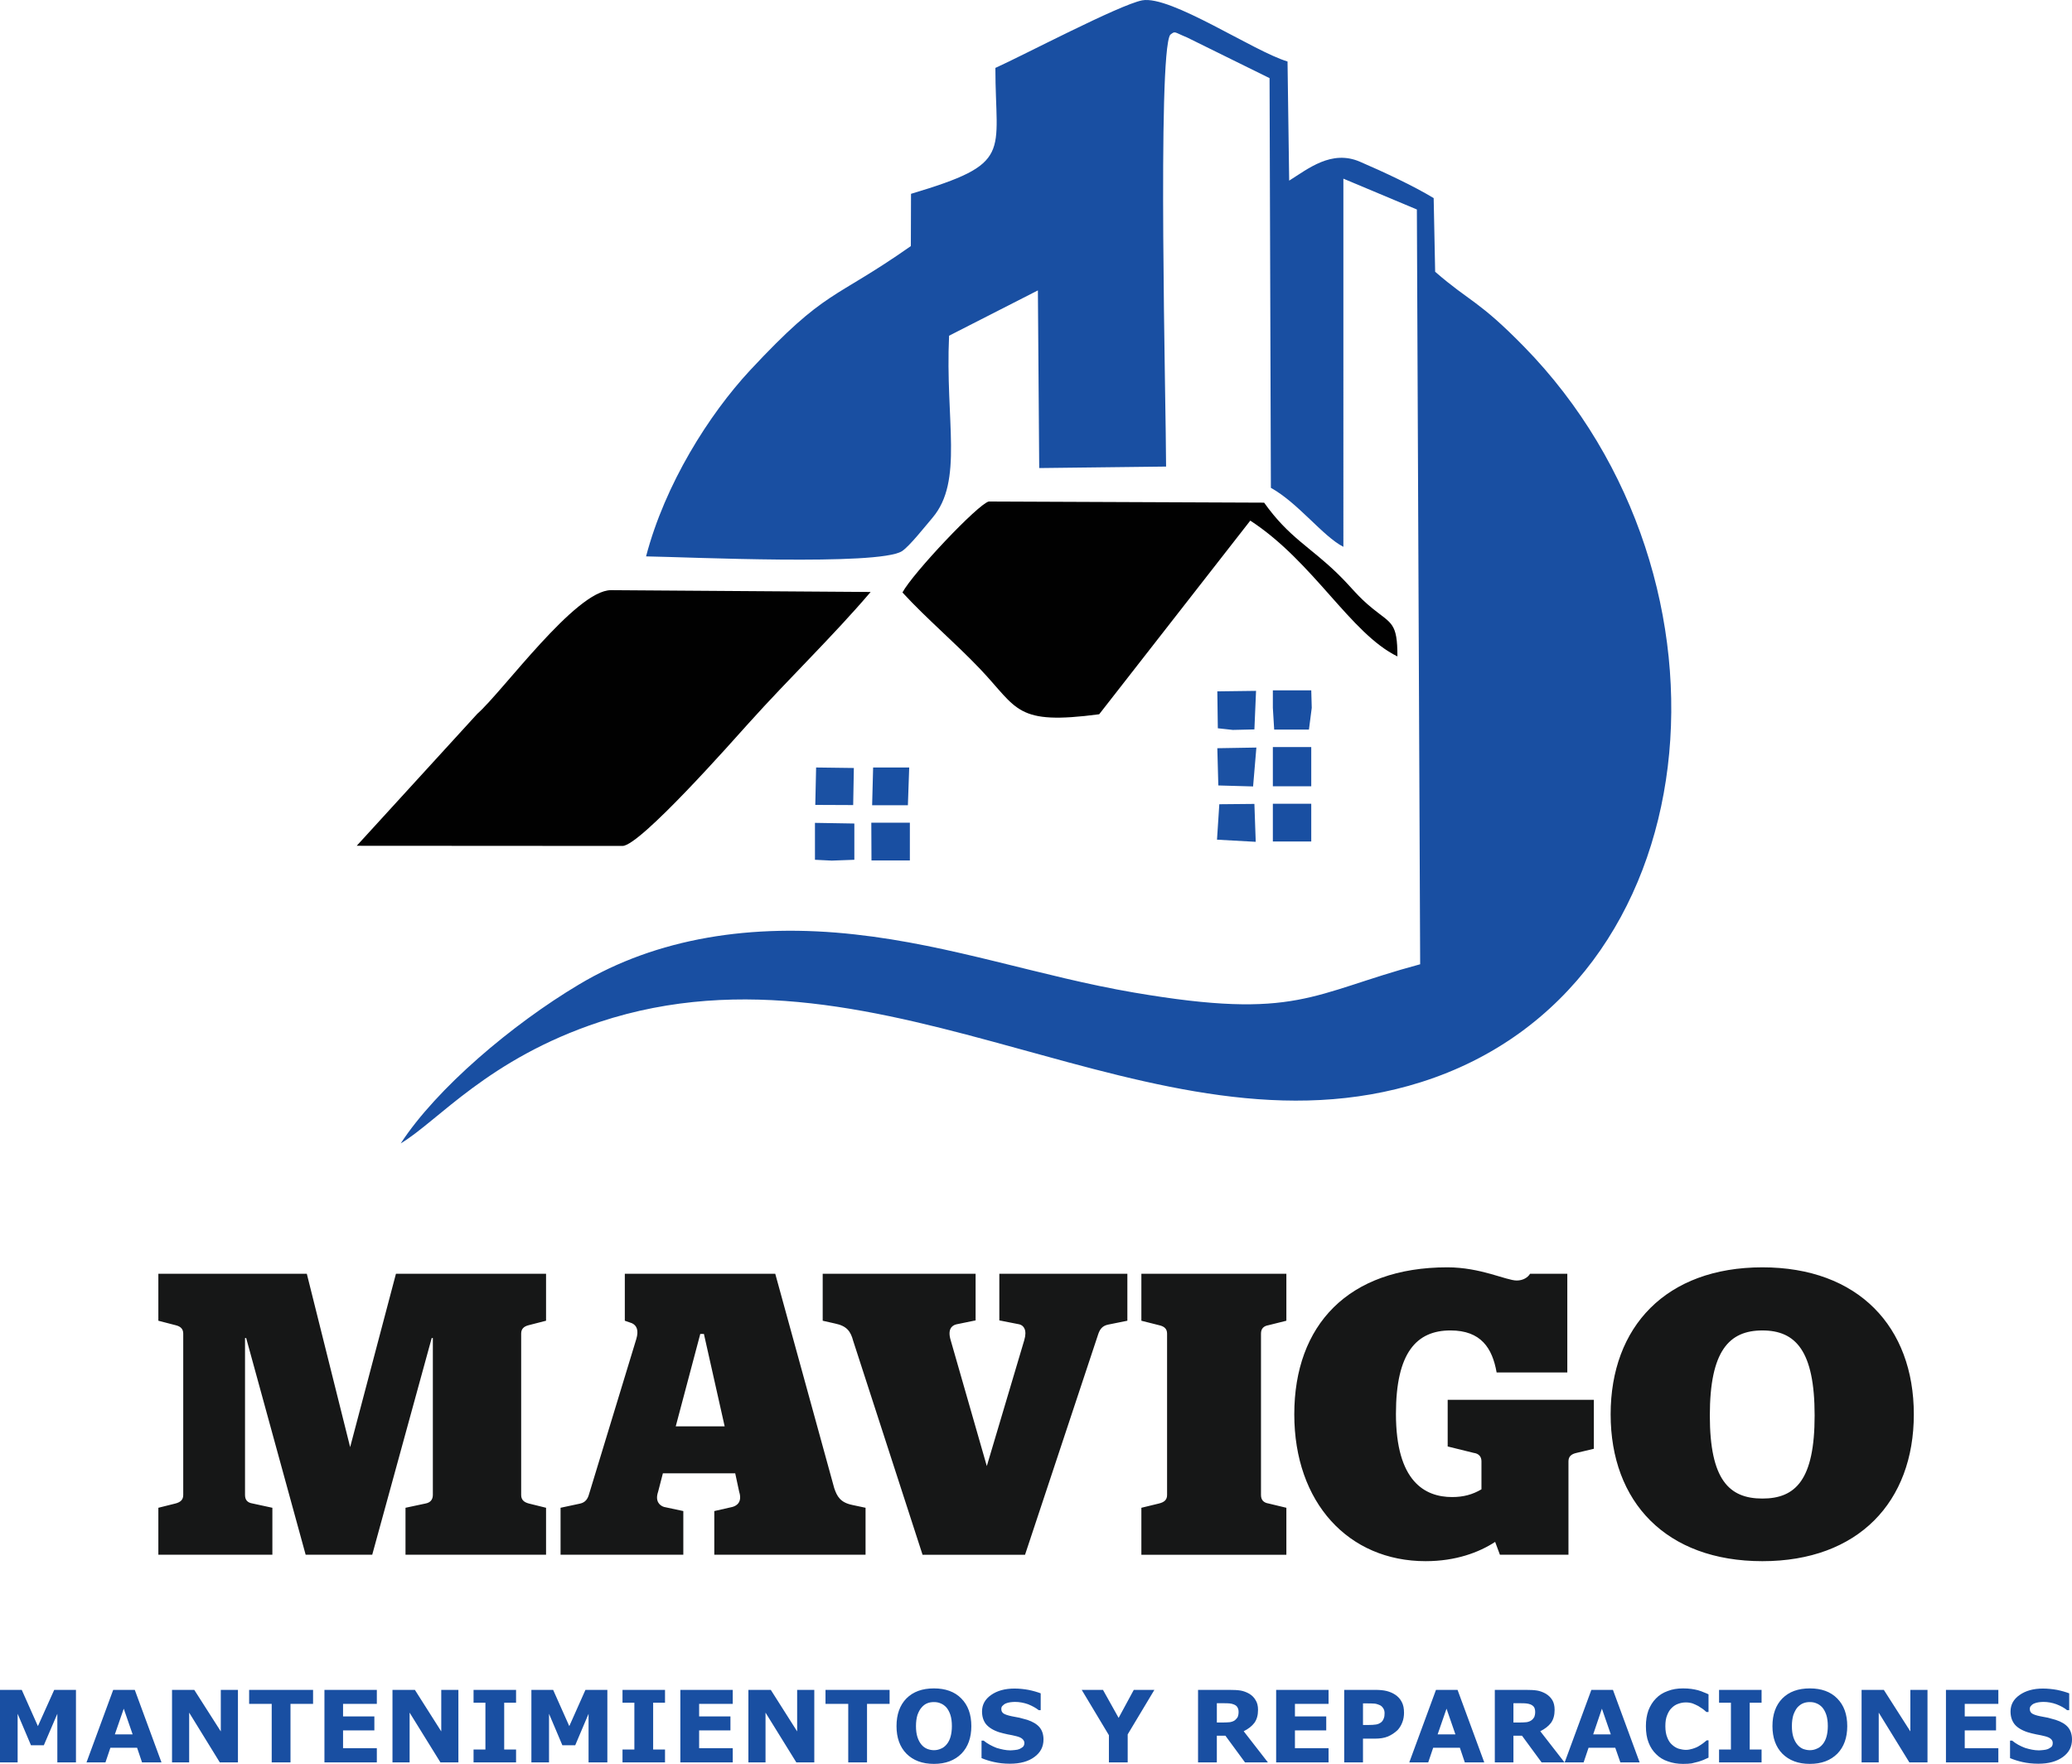<?xml version="1.0" encoding="utf-8"?>
<!-- Generator: Adobe Illustrator 15.0.0, SVG Export Plug-In . SVG Version: 6.00 Build 0)  -->
<!DOCTYPE svg PUBLIC "-//W3C//DTD SVG 1.1//EN" "http://www.w3.org/Graphics/SVG/1.1/DTD/svg11.dtd">
<svg version="1.1" id="Layer_1" xmlns="http://www.w3.org/2000/svg" xmlns:xlink="http://www.w3.org/1999/xlink" x="0px" y="0px"
	 width="356.457px" height="303.396px" viewBox="0 0 356.457 303.396" enable-background="new 0 0 356.457 303.396"
	 xml:space="preserve">
<g>
	<path fill-rule="evenodd" clip-rule="evenodd" fill="#194FA2" d="M171.241,11.682c0,14.91,3.175,16.384-14.514,21.657l-0.028,8.986
		c-13.464,9.468-14.457,7.2-27.666,21.373c-7.058,7.597-14.627,19.559-17.887,32.003c7.2,0.113,39.855,1.644,43.994-0.879
		c1.304-0.822,4.054-4.337,5.272-5.754c5.386-6.35,2.183-16.667,2.863-31.323l15.279-7.795l0.227,30.558l21.826-0.255
		c0-9.836-1.53-70.923,0.709-74.268c0.907-0.708,0.595-0.482,2.892,0.454l14.201,7.001l0.227,70.469
		c4.734,2.636,8.93,8.334,12.473,10.148V30.73l12.643,5.301l0.566,129.827c-18.793,5.045-21.118,9.666-49.181,4.875
		c-16.157-2.749-31.266-8.163-48.047-10.006c-17.801-1.984-34.101,0.623-47.452,8.589c-11.565,6.888-24.52,17.887-30.699,27.354
		c6.406-3.827,15.052-14.57,34.214-20.892c49.323-16.271,95.216,24.945,141.336,10.347c50.456-15.987,56.777-86.542,17.716-126.482
		c-7.88-8.051-9.269-7.654-15.307-12.898l-0.255-12.671c-3.459-2.098-8.675-4.535-12.699-6.265
		c-4.876-2.098-8.901,1.219-12.161,3.26L221.5,10.576c-5.812-1.729-20.098-11.424-25.002-10.517
		C192.615,0.797,175.805,9.641,171.241,11.682L171.241,11.682z"/>
	<path fill-rule="evenodd" clip-rule="evenodd" fill="#010101" d="M61.37,145.477l45.723,0.028c3.033,0,19.105-18.227,21.685-21.09
		c7.086-7.88,14.372-14.825,21.004-22.592l-44.674-0.312c-6.066,0-18.652,17.461-22.989,21.26L61.37,145.477z"/>
	<path fill-rule="evenodd" clip-rule="evenodd" fill="#010101" d="M155.254,101.908c4.195,4.564,8.986,8.561,13.436,13.238
		c6.463,6.831,6.038,9.609,20.409,7.71l25.994-33.307c10.885,7.086,17.234,19.417,25.313,23.357c0-5.811-0.992-5.584-4.252-8.22
		c-2.722-2.211-3.431-3.458-5.981-5.953c-4.79-4.677-8.419-6.264-12.699-12.274l-47.367-0.198
		C168.265,86.687,157.011,98.62,155.254,101.908L155.254,101.908z"/>
	<rect x="218.976" y="128.498" fill-rule="evenodd" clip-rule="evenodd" fill="#194FA2" width="6.605" height="6.746"/>
	<polygon fill-rule="evenodd" clip-rule="evenodd" fill="#194FA2" points="218.976,121.751 219.204,125.493 225.184,125.493 
		225.667,121.751 225.582,118.746 218.976,118.746 	"/>
	<polygon fill-rule="evenodd" clip-rule="evenodd" fill="#194FA2" points="140.202,147.886 143.093,148.028 146.977,147.886 
		146.977,141.65 140.202,141.537 	"/>
	<polygon fill-rule="evenodd" clip-rule="evenodd" fill="#194FA2" points="149.925,148 156.529,148 156.529,141.508 
		149.896,141.508 	"/>
	<rect x="218.976" y="138.249" fill-rule="evenodd" clip-rule="evenodd" fill="#194FA2" width="6.605" height="6.491"/>
	<polygon fill-rule="evenodd" clip-rule="evenodd" fill="#1950A3" points="209.509,125.266 212.088,125.549 215.801,125.464 
		216.085,118.831 209.423,118.917 	"/>
	<polygon fill-rule="evenodd" clip-rule="evenodd" fill="#1B51A3" points="140.258,138.447 146.778,138.476 146.892,132.098 
		140.4,132.012 	"/>
	<polygon fill-rule="evenodd" clip-rule="evenodd" fill="#1B51A3" points="209.594,135.102 215.575,135.272 216.142,128.583 
		209.423,128.696 	"/>
	<polygon fill-rule="evenodd" clip-rule="evenodd" fill="#1950A3" points="150.038,138.504 156.189,138.504 156.416,132.012 
		150.208,132.012 	"/>
	<polygon fill-rule="evenodd" clip-rule="evenodd" fill="#1B51A3" points="209.367,144.428 216.029,144.797 215.801,138.277 
		209.764,138.333 	"/>
	<path fill="#194FA2" d="M13.068,303.14H9.865v-8.362l-2.324,5.415H5.329l-2.296-5.415v8.362H0v-12.472h3.742l2.778,6.235
		l2.806-6.235h3.742V303.14z M27.78,303.14h-3.345l-0.851-2.522h-4.592l-0.85,2.522h-3.26l4.592-12.472h3.713L27.78,303.14z
		 M22.819,298.321l-1.53-4.422l-1.531,4.422H22.819z M40.933,303.14h-3.118l-5.272-8.561v8.561h-2.948v-12.472h3.827l4.564,7.143
		v-7.143h2.948V303.14z M53.858,293.077h-3.883v10.063h-3.231v-10.063H42.86v-2.409h10.999V293.077z M64.829,303.14h-9.014v-12.472
		h9.014v2.409h-5.811v2.154h5.386v2.409h-5.386v3.062h5.811V303.14z M78.86,303.14h-3.09l-5.301-8.561v8.561h-2.948v-12.472h3.855
		l4.536,7.143v-7.143h2.948V303.14z M88.781,303.14h-7.313v-2.211h2.041v-8.05h-2.041v-2.211h7.313v2.211H86.74v8.05h2.041V303.14z
		 M104.485,303.14h-3.231v-8.362l-2.296,5.415h-2.211l-2.296-5.415v8.362h-3.033v-12.472h3.742l2.778,6.235l2.778-6.235h3.77V303.14
		z M114.406,303.14h-7.313v-2.211h2.041v-8.05h-2.041v-2.211h7.313v2.211h-2.041v8.05h2.041V303.14z M126.057,303.14h-9.014v-12.472
		h9.014v2.409h-5.782v2.154h5.386v2.409h-5.386v3.062h5.782V303.14z M140.088,303.14h-3.09l-5.301-8.561v8.561h-2.948v-12.472h3.855
		l4.535,7.143v-7.143h2.948V303.14z M153.042,293.077h-3.883v10.063h-3.231v-10.063h-3.912v-2.409h11.026V293.077z M167.103,296.903
		c0,1.984-0.567,3.572-1.701,4.734c-1.162,1.162-2.721,1.758-4.734,1.758s-3.572-0.596-4.734-1.758
		c-1.134-1.162-1.701-2.75-1.701-4.734c0-2.012,0.567-3.6,1.701-4.762c1.162-1.162,2.721-1.729,4.734-1.729
		c1.984,0,3.572,0.567,4.706,1.729C166.536,293.304,167.103,294.892,167.103,296.903L167.103,296.903z M162.851,300.05
		c0.312-0.368,0.539-0.821,0.68-1.332c0.142-0.51,0.227-1.134,0.227-1.814c0-0.765-0.085-1.389-0.255-1.927
		c-0.17-0.511-0.397-0.936-0.68-1.276c-0.284-0.312-0.624-0.566-0.992-0.708c-0.369-0.17-0.765-0.228-1.162-0.228
		s-0.794,0.058-1.134,0.199c-0.369,0.142-0.709,0.396-0.992,0.736c-0.284,0.313-0.51,0.737-0.708,1.276
		c-0.17,0.566-0.255,1.19-0.255,1.927c0,0.737,0.085,1.361,0.255,1.899c0.17,0.511,0.396,0.936,0.68,1.275
		c0.283,0.341,0.595,0.567,0.992,0.737c0.368,0.142,0.765,0.227,1.162,0.227c0.425,0,0.822-0.085,1.19-0.255
		C162.227,300.646,162.567,300.391,162.851,300.05L162.851,300.05z M179.518,299.2c0,1.247-0.51,2.239-1.559,3.004
		c-1.021,0.766-2.438,1.163-4.224,1.163c-1.049,0-1.928-0.114-2.693-0.284c-0.793-0.17-1.502-0.396-2.183-0.68v-3.005h0.369
		c0.652,0.538,1.417,0.936,2.211,1.247c0.851,0.255,1.616,0.425,2.381,0.425c0.198,0,0.453-0.028,0.765-0.057
		c0.34-0.028,0.595-0.085,0.794-0.17c0.227-0.113,0.425-0.227,0.595-0.368c0.17-0.17,0.255-0.397,0.255-0.681
		s-0.142-0.51-0.368-0.709c-0.227-0.198-0.567-0.34-1.021-0.453c-0.454-0.113-0.964-0.227-1.474-0.312
		c-0.51-0.113-1.021-0.227-1.474-0.369c-1.049-0.34-1.786-0.821-2.268-1.389c-0.454-0.595-0.681-1.304-0.681-2.183
		c0-1.162,0.51-2.098,1.559-2.835c1.049-0.736,2.381-1.105,4.025-1.105c0.822,0,1.616,0.085,2.41,0.228
		c0.822,0.17,1.502,0.368,2.098,0.595v2.892h-0.341c-0.51-0.397-1.133-0.737-1.842-1.021c-0.737-0.255-1.474-0.397-2.239-0.397
		c-0.283,0-0.539,0.028-0.793,0.058c-0.284,0.028-0.539,0.113-0.766,0.198c-0.227,0.085-0.396,0.227-0.567,0.396
		c-0.17,0.142-0.227,0.34-0.227,0.567c0,0.34,0.113,0.566,0.368,0.765c0.255,0.171,0.737,0.341,1.417,0.482
		c0.454,0.085,0.907,0.17,1.333,0.255c0.425,0.113,0.878,0.227,1.36,0.368c0.936,0.313,1.644,0.737,2.098,1.276
		C179.292,297.641,179.518,298.35,179.518,299.2L179.518,299.2z M198.595,290.668l-4.592,7.653v4.818h-3.231v-4.677l-4.678-7.795
		h3.657l2.692,4.818l2.608-4.818H198.595z M213.081,294.466c0-0.312-0.057-0.566-0.198-0.794c-0.113-0.227-0.341-0.396-0.652-0.51
		c-0.198-0.085-0.453-0.142-0.737-0.17c-0.283-0.028-0.623-0.028-0.992-0.028h-1.162v3.316h0.992c0.482,0,0.907-0.028,1.248-0.057
		c0.34-0.057,0.651-0.17,0.878-0.341c0.198-0.17,0.369-0.368,0.482-0.566C213.024,295.09,213.081,294.806,213.081,294.466
		L213.081,294.466z M218.126,303.14h-3.94l-3.373-4.592h-1.475v4.592h-3.231v-12.472h5.414c0.737,0,1.361,0.028,1.899,0.113
		c0.511,0.085,1.021,0.283,1.475,0.538c0.481,0.283,0.85,0.652,1.105,1.105c0.283,0.426,0.425,0.992,0.425,1.673
		c0,0.907-0.198,1.644-0.624,2.239c-0.425,0.566-1.049,1.049-1.842,1.445L218.126,303.14z M228.558,303.14h-9.015v-12.472h9.015
		v2.409h-5.783v2.154h5.386v2.409h-5.386v3.062h5.783V303.14z M241.541,294.607c0,0.539-0.085,1.105-0.283,1.616
		c-0.199,0.538-0.482,0.992-0.822,1.36c-0.511,0.481-1.077,0.851-1.673,1.105c-0.623,0.255-1.36,0.368-2.268,0.368h-2.013v4.082
		h-3.231v-12.472h5.301c0.794,0,1.445,0.057,2.013,0.198c0.538,0.142,1.021,0.34,1.445,0.623c0.482,0.313,0.879,0.737,1.134,1.247
		C241.427,293.247,241.541,293.871,241.541,294.607L241.541,294.607z M238.196,294.664c0-0.34-0.085-0.651-0.284-0.907
		c-0.17-0.255-0.396-0.425-0.651-0.51c-0.341-0.142-0.652-0.227-0.964-0.227c-0.312-0.028-0.737-0.028-1.275-0.028h-0.539v3.713
		h0.907c0.539,0,0.992-0.028,1.36-0.085c0.341-0.057,0.624-0.198,0.879-0.396c0.198-0.17,0.34-0.397,0.425-0.652
		C238.167,295.316,238.196,295.033,238.196,294.664L238.196,294.664z M255.345,303.14H252l-0.851-2.522h-4.592l-0.851,2.522h-3.26
		l4.592-12.472h3.713L255.345,303.14z M250.384,298.321l-1.53-4.422l-1.531,4.422H250.384z M264.104,294.466
		c0-0.312-0.057-0.566-0.17-0.794c-0.142-0.227-0.368-0.396-0.652-0.51c-0.227-0.085-0.481-0.142-0.765-0.17
		c-0.284-0.028-0.624-0.028-0.992-0.028h-1.162v3.316h0.991c0.511,0,0.936-0.028,1.276-0.057c0.34-0.057,0.623-0.17,0.851-0.341
		c0.227-0.17,0.368-0.368,0.481-0.566C264.047,295.09,264.104,294.806,264.104,294.466L264.104,294.466z M269.15,303.14h-3.94
		l-3.373-4.592h-1.474v4.592h-3.203v-12.472h5.386c0.736,0,1.36,0.028,1.898,0.113c0.511,0.085,1.021,0.283,1.475,0.538
		c0.481,0.283,0.851,0.652,1.134,1.105c0.255,0.426,0.396,0.992,0.396,1.673c0,0.907-0.198,1.644-0.623,2.239
		c-0.426,0.566-1.049,1.049-1.843,1.445L269.15,303.14z M282.076,303.14h-3.316l-0.879-2.522h-4.592l-0.851,2.522h-3.26
		l4.592-12.472h3.714L282.076,303.14z M277.115,298.321l-1.53-4.422l-1.502,4.422H277.115z M289.531,303.396
		c-0.936,0-1.786-0.143-2.579-0.426c-0.794-0.255-1.475-0.68-2.013-1.219c-0.567-0.539-1.021-1.219-1.332-2.041
		c-0.313-0.794-0.454-1.729-0.454-2.807c0-0.992,0.142-1.87,0.426-2.692c0.312-0.794,0.736-1.503,1.304-2.069
		c0.538-0.567,1.219-0.992,2.013-1.275c0.793-0.313,1.672-0.454,2.636-0.454c0.511,0,0.992,0.028,1.417,0.085
		c0.426,0.057,0.822,0.143,1.163,0.228c0.396,0.113,0.708,0.227,1.021,0.368c0.312,0.113,0.566,0.227,0.793,0.34v3.033h-0.368
		c-0.142-0.142-0.34-0.283-0.567-0.481c-0.255-0.171-0.51-0.341-0.821-0.539c-0.313-0.17-0.652-0.312-0.992-0.453
		c-0.369-0.113-0.737-0.17-1.162-0.17c-0.454,0-0.879,0.085-1.276,0.227c-0.425,0.142-0.793,0.368-1.134,0.708
		c-0.34,0.313-0.595,0.737-0.793,1.248c-0.228,0.538-0.313,1.162-0.313,1.898c0,0.794,0.113,1.446,0.341,1.984
		c0.198,0.511,0.481,0.936,0.821,1.219c0.341,0.313,0.709,0.539,1.134,0.681c0.426,0.113,0.851,0.198,1.248,0.198
		c0.396,0,0.765-0.085,1.162-0.198c0.368-0.113,0.736-0.255,1.049-0.453c0.283-0.171,0.538-0.341,0.765-0.511
		c0.228-0.198,0.426-0.34,0.596-0.481h0.312v2.977c-0.312,0.142-0.595,0.283-0.879,0.396c-0.283,0.113-0.595,0.227-0.906,0.312
		c-0.397,0.113-0.794,0.198-1.135,0.283C290.636,303.367,290.155,303.396,289.531,303.396L289.531,303.396z M303.052,303.14h-7.313
		v-2.211h2.041v-8.05h-2.041v-2.211h7.313v2.211h-2.041v8.05h2.041V303.14z M317.792,296.903c0,1.984-0.567,3.572-1.701,4.734
		c-1.162,1.162-2.721,1.758-4.733,1.758s-3.572-0.596-4.734-1.758c-1.134-1.162-1.7-2.75-1.7-4.734c0-2.012,0.566-3.6,1.7-4.762
		c1.162-1.162,2.722-1.729,4.734-1.729c1.984,0,3.571,0.567,4.705,1.729C317.225,293.304,317.792,294.892,317.792,296.903
		L317.792,296.903z M313.541,300.05c0.312-0.368,0.538-0.821,0.68-1.332c0.143-0.51,0.228-1.134,0.228-1.814
		c0-0.765-0.085-1.389-0.256-1.927c-0.17-0.511-0.396-0.936-0.68-1.276c-0.283-0.312-0.624-0.566-0.992-0.708
		c-0.369-0.17-0.766-0.228-1.162-0.228c-0.397,0-0.794,0.058-1.134,0.199c-0.369,0.142-0.709,0.396-1.021,0.736
		c-0.256,0.313-0.482,0.737-0.681,1.276c-0.17,0.566-0.255,1.19-0.255,1.927c0,0.737,0.085,1.361,0.255,1.899
		c0.17,0.511,0.396,0.936,0.681,1.275c0.283,0.341,0.595,0.567,0.964,0.737c0.396,0.142,0.793,0.227,1.19,0.227
		c0.425,0,0.822-0.085,1.19-0.255C312.917,300.646,313.257,300.391,313.541,300.05L313.541,300.05z M331.597,303.14h-3.118
		l-5.272-8.561v8.561h-2.948v-12.472h3.827l4.563,7.143v-7.143h2.948V303.14z M343.786,303.14h-9.014v-12.472h9.014v2.409h-5.782
		v2.154h5.386v2.409h-5.386v3.062h5.782V303.14z M356.457,299.2c0,1.247-0.51,2.239-1.559,3.004
		c-1.049,0.766-2.438,1.163-4.224,1.163c-1.049,0-1.956-0.114-2.722-0.284c-0.765-0.17-1.474-0.396-2.154-0.68v-3.005h0.369
		c0.651,0.538,1.389,0.936,2.211,1.247c0.821,0.255,1.615,0.425,2.381,0.425c0.198,0,0.453-0.028,0.766-0.057
		c0.312-0.028,0.566-0.085,0.793-0.17c0.228-0.113,0.426-0.227,0.596-0.368c0.17-0.17,0.227-0.397,0.227-0.681
		s-0.113-0.51-0.34-0.709c-0.227-0.198-0.567-0.34-1.021-0.453c-0.454-0.113-0.964-0.227-1.474-0.312
		c-0.539-0.113-1.021-0.227-1.475-0.369c-1.049-0.34-1.814-0.821-2.268-1.389c-0.453-0.595-0.681-1.304-0.681-2.183
		c0-1.162,0.511-2.098,1.56-2.835c1.049-0.736,2.381-1.105,3.997-1.105c0.821,0,1.644,0.085,2.438,0.228
		c0.822,0.17,1.502,0.368,2.098,0.595v2.892h-0.368c-0.482-0.397-1.106-0.737-1.843-1.021c-0.709-0.255-1.475-0.397-2.211-0.397
		c-0.284,0-0.539,0.028-0.794,0.058c-0.283,0.028-0.539,0.113-0.766,0.198s-0.425,0.227-0.566,0.396
		c-0.17,0.142-0.228,0.34-0.228,0.567c0,0.34,0.114,0.566,0.369,0.765c0.255,0.171,0.709,0.341,1.417,0.482
		c0.454,0.085,0.907,0.17,1.332,0.255c0.397,0.113,0.851,0.227,1.333,0.368c0.964,0.313,1.672,0.737,2.126,1.276
		C356.23,297.641,356.457,298.35,356.457,299.2L356.457,299.2z"/>
	<path fill="#161717" d="M90.964,227.937l2.977-0.765v-8.079H68.117l-7.88,29.82l-7.455-29.82h-25.54v8.079l2.948,0.765
		c0.851,0.198,1.333,0.624,1.333,1.446v27.751c0,0.851-0.482,1.247-1.333,1.474l-2.948,0.737v8.079h19.616v-8.079l-3.402-0.737
		c-0.907-0.142-1.304-0.623-1.304-1.474v-26.986h0.198l10.233,37.276h11.452l10.233-37.276h0.198v26.986
		c0,0.851-0.482,1.332-1.247,1.474l-3.458,0.737v8.079h24.18v-8.079l-2.977-0.737c-0.822-0.227-1.304-0.623-1.304-1.474v-27.751
		C89.66,228.561,90.142,228.135,90.964,227.937L90.964,227.937z M146.636,258.862c-2.069-0.425-2.636-1.474-3.118-2.891
		l-10.148-36.879h-25.88v8.079l1.219,0.425c0.85,0.396,1.19,1.247,0.765,2.693l-8.135,26.702c-0.227,0.821-0.624,1.445-1.587,1.644
		l-3.316,0.709v8.079h21.118v-7.513l-3.316-0.708c-0.737-0.227-1.587-0.964-1.021-2.608l0.822-3.175h12.444l0.681,3.175
		c0.539,1.701-0.34,2.382-1.163,2.608l-3.118,0.708v7.513h26.022v-8.079L146.636,258.862z M116.249,245.342l4.224-15.902h0.624
		l3.572,15.902H116.249z M171.921,219.093v8.021l3.458,0.681c0.737,0.198,1.36,0.964,0.822,2.75l-6.435,21.628l-6.208-21.628
		c-0.567-1.843,0.142-2.552,0.964-2.75l3.316-0.681v-8.021h-26.305v8.079l2.126,0.481c2.069,0.425,2.693,1.389,3.118,2.977
		l11.934,36.794h17.631l12.558-37.843c0.283-0.879,0.681-1.503,1.673-1.729l3.373-0.68v-8.079H171.921z M196.356,267.424h24.945
		v-8.079l-3.062-0.737c-0.879-0.142-1.304-0.623-1.304-1.474v-27.751c0-0.822,0.425-1.305,1.304-1.446l3.062-0.765v-8.079h-24.945
		v8.079l3.033,0.765c0.907,0.198,1.389,0.624,1.389,1.446v27.751c0,0.851-0.481,1.247-1.389,1.474l-3.033,0.737V267.424z
		 M249.052,240.777v8.022l4.479,1.105c0.851,0.113,1.332,0.624,1.332,1.445v4.819c-1.53,0.907-3.118,1.332-5.045,1.332
		c-4.706,0-9.667-2.692-9.667-14.314c0-10.488,3.516-14.344,9.383-14.344c5.244,0,7.2,3.033,7.938,7.229h12.16v-16.979h-6.406
		c-0.368,0.623-1.19,1.162-2.296,1.162c-1.786,0-6.208-2.268-11.934-2.268c-17.064,0-26.334,9.949-26.334,25.285
		c0,15.193,9.326,25.257,22.592,25.257c5.188,0,9.185-1.503,11.963-3.317l0.821,2.212h11.793v-16.073
		c0-0.821,0.481-1.247,1.389-1.445l2.977-0.709v-8.419H249.052z M303.194,268.529c16.498,0,26.051-10.205,26.051-25.257
		s-9.553-25.285-26.051-25.285c-16.583,0-26.107,10.233-26.107,25.285S286.611,268.529,303.194,268.529L303.194,268.529z
		 M303.194,228.844c5.726,0,8.986,3.515,8.986,14.627c0,11.055-3.261,14.286-8.986,14.286s-9.043-3.231-9.043-14.286
		C294.151,232.358,297.468,228.844,303.194,228.844L303.194,228.844z"/>
</g>
</svg>
